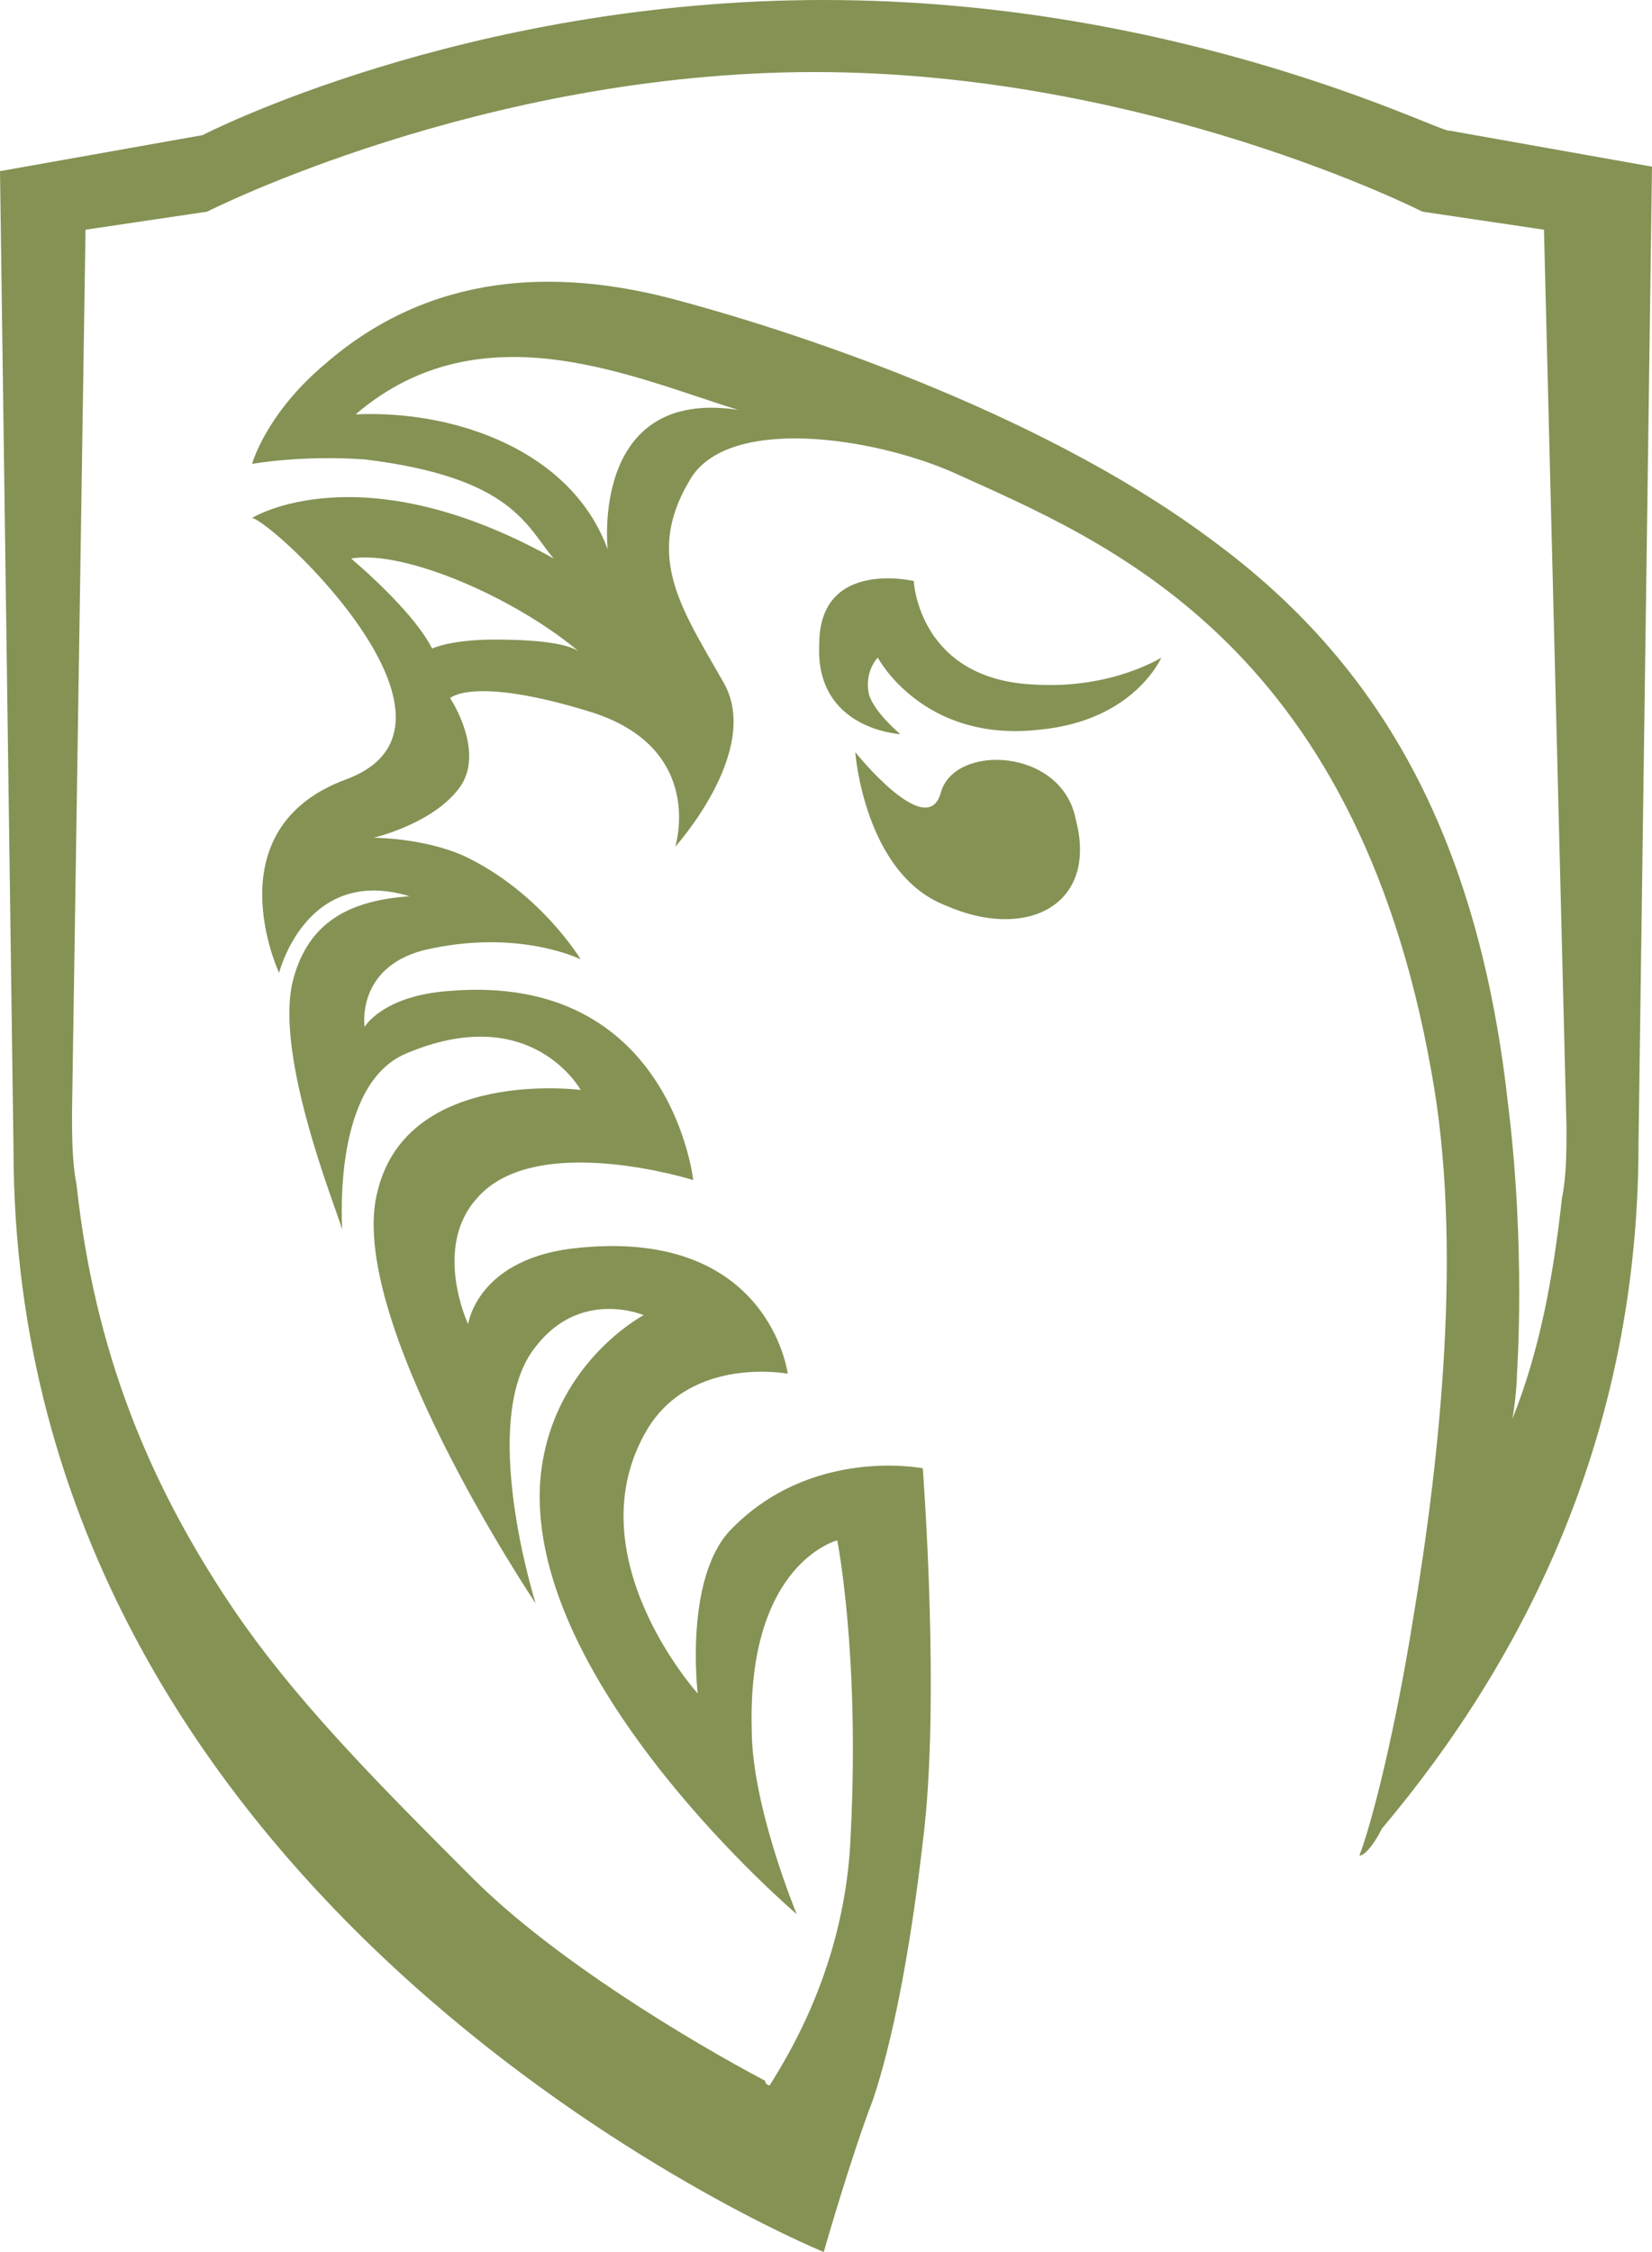 <?xml version="1.0" encoding="UTF-8"?>
<svg id="Layer_2" data-name="Layer 2" xmlns="http://www.w3.org/2000/svg" viewBox="0 0 36.7 50">
  <defs>
    <style>
      .cls-1 {
        fill: #849254;
      }
    </style>
  </defs>
  <g id="Layer_1-2" data-name="Layer 1">
    <path class="cls-1" d="m18.3,0C10.3,0,4.5,3,4.5,3L0,3.8l.3,21.7c0,16.9,17.5,24.3,18,24.5,0,0,.6-2.1,1.1-3.4.4-1.2.8-3.1,1.1-5.7.4-3.1,0-8.3,0-8.3,0,0-2.5-.5-4.3,1.4-1,1.1-.7,3.6-.7,3.6,0,0-2.8-3.1-1.1-5.9,1-1.6,3.1-1.2,3.1-1.2,0,0-.4-3.2-4.6-2.8-2.3.2-2.5,1.7-2.5,1.7,0,0-.8-1.7.2-2.8,1.3-1.5,4.8-.4,4.8-.4,0,0-.5-4.6-5.4-4.2-1.5.1-1.9.8-1.9.8,0,0-.2-1.3,1.3-1.7,2.1-.5,3.5.2,3.5.2,0,0-.9-1.5-2.6-2.3-.9-.4-2-.4-2-.4,0,0,1.3-.3,1.9-1.1.6-.8-.2-2-.2-2,0,0,.5-.5,3.1.3s1.9,3,1.9,3c0,0,1.9-2.1,1.1-3.6-.9-1.6-1.8-2.8-.8-4.5.8-1.5,4.1-1,5.9-.2,3.3,1.5,8.9,3.7,10.6,13.3.7,3.8.2,8.5-.4,12.1-.4,2.5-.9,4.5-1.2,5.3.1,0,.3-.2.5-.6,3.2-3.8,5.7-8.8,5.7-15.2l.3-21.7-4.5-.8c-.1.1-5.9-2.9-13.9-2.9Zm-7.3,14.2c-1,0-1.4.2-1.4.2-.3-.6-1.1-1.4-1.8-2,1.2-.2,3.7.9,5.1,2.1-.2-.2-.9-.3-1.9-.3Zm2.5-2c-.8-2.2-3.4-3.1-5.6-3,2.8-2.4,6.2-.8,8.5-.1-3.3-.5-2.9,3.1-2.9,3.1Zm21.3,12.8c0,.6,0,1.1-.1,1.6-.2,1.8-.5,3.4-1.1,4.9.1-.6.1-1,.1-1,0,0,.2-2.8-.2-6-.7-6.3-3.1-10-6.7-12.6-3.8-2.8-9.3-4.6-12-5.3-2.4-.6-5.2-.6-7.6,1.5-1.3,1.1-1.6,2.2-1.6,2.2,0,0,1.1-.2,2.5-.1,3.3.4,3.6,1.5,4.2,2.2-4.3-2.4-6.7-.9-6.7-.9.5.1,5.3,4.6,2.1,5.8-3,1.1-1.5,4.3-1.5,4.3,0,0,.6-2.4,2.9-1.7-1.5.1-2.3.7-2.6,1.9-.4,1.7,1,5.1,1.1,5.5,0-.2-.2-3.2,1.4-3.9,2.8-1.2,3.9.8,3.9.8,0,0-3.8-.5-4.5,2.2-.8,2.8,3.5,9.2,3.5,9.2,0,0-1.3-4.1,0-5.7,1-1.3,2.4-.7,2.4-.7,0,0-2.1,1.1-2.3,3.7-.3,4.5,5.7,9.6,5.7,9.6,0,0-1-2.4-1-4.1-.1-3.7,1.9-4.2,1.9-4.2,0,0,.5,2.5.3,6.5-.1,3-1.5,5.1-1.8,5.6,0,0-.1,0-.1-.1-1.7-.9-4.7-2.7-6.5-4.5-2.1-2.1-4-4-5.4-6.1-1.8-2.7-3-5.6-3.4-9.3-.1-.5-.1-1.1-.1-1.6l.3-19.6,2.7-.4s6.1-3.1,13.5-3.1,13.5,3.1,13.5,3.1l2.7.4.5,19.9Zm-13.9-7.4c-.3,1.1-1.9-.9-1.9-.9,0,0,.2,2.7,2,3.4,1.8.8,3.4,0,2.9-1.9-.3-1.6-2.7-1.7-3-.6Zm-.6-4.7s-2.1-.5-2.1,1.4c-.1,1.9,1.8,2,1.8,2,0,0-.6-.5-.7-.9-.1-.5.2-.8.2-.8,0,0,1,1.9,3.6,1.6,2.1-.2,2.7-1.6,2.7-1.6,0,0-1.1.7-2.8.6-2.6-.1-2.7-2.3-2.7-2.3Z"/>
  </g>
</svg>